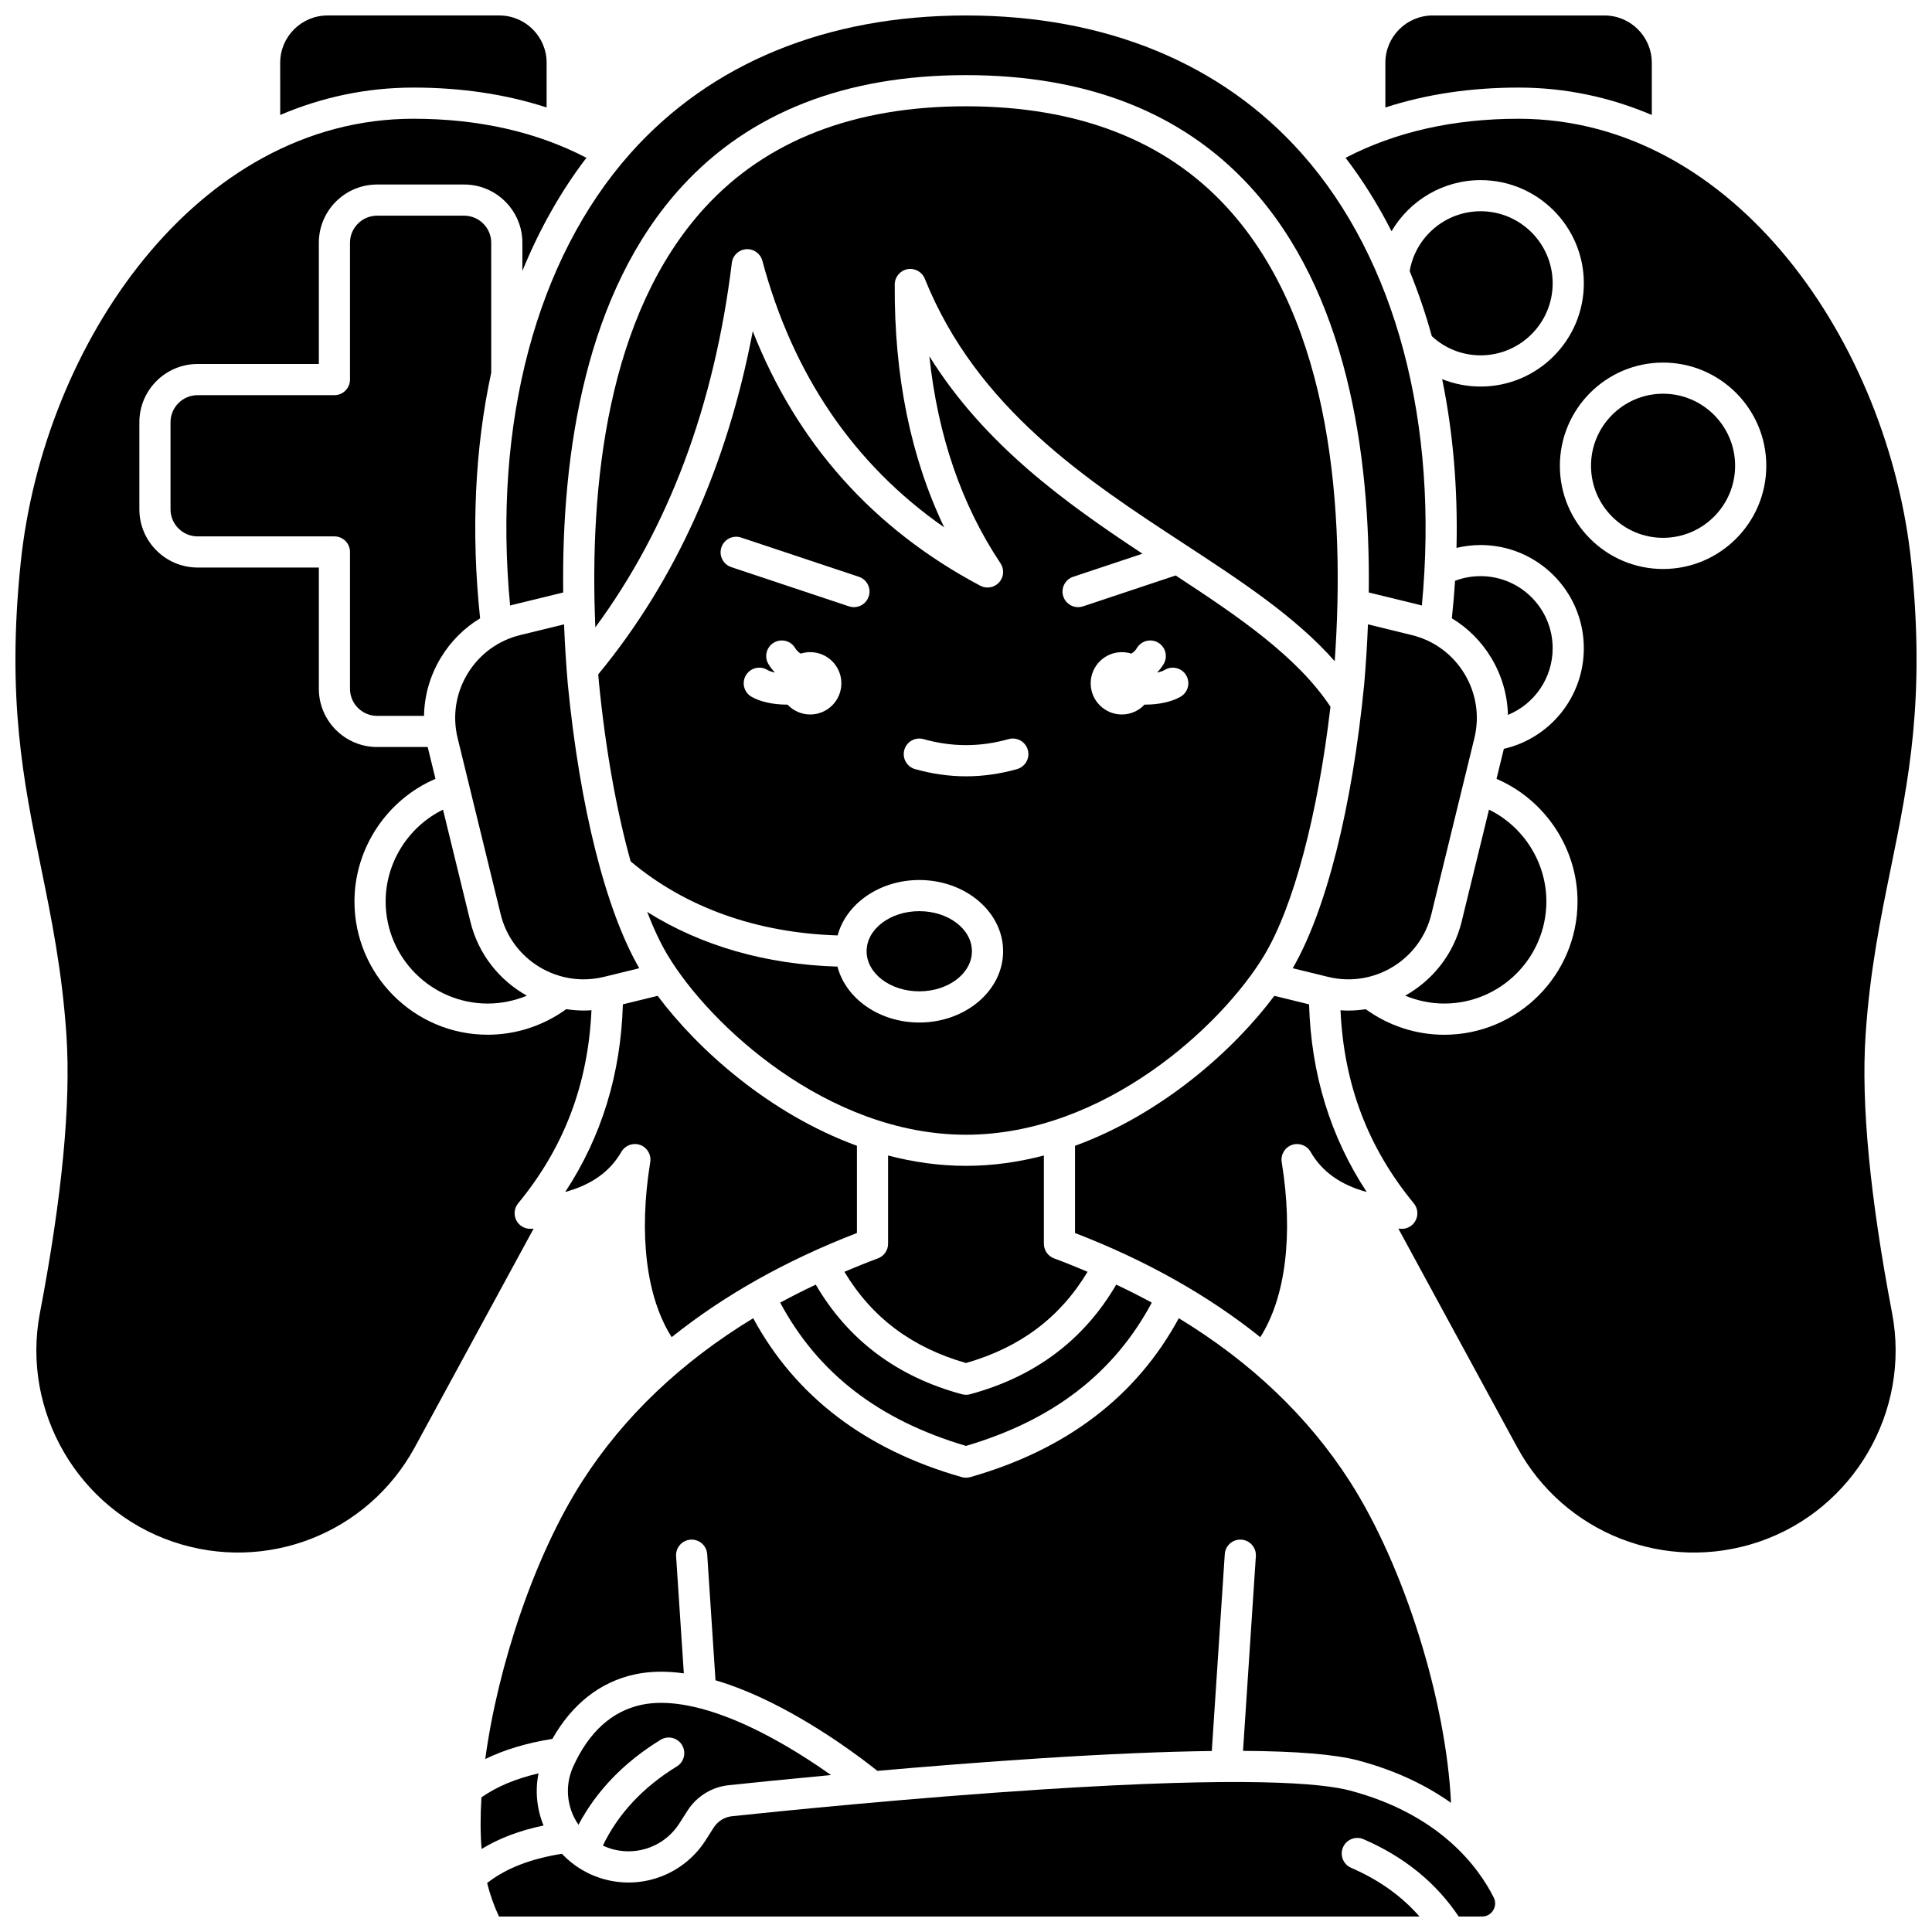 <?xml version="1.0" encoding="UTF-8"?>
<!-- Uploaded to: ICON Repo, www.svgrepo.com, Generator: ICON Repo Mixer Tools -->
<svg width="800px" height="800px" version="1.1" viewBox="144 144 512 512" xmlns="http://www.w3.org/2000/svg">
 <defs>
  <clipPath id="f">
   <path d="m278 148.09h244v156.91h-244z"/>
  </clipPath>
  <clipPath id="e">
   <path d="m511 148.09h71v26.906h-71z"/>
  </clipPath>
  <clipPath id="d">
   <path d="m273 616h268v35.902h-268z"/>
  </clipPath>
  <clipPath id="c">
   <path d="m148.09 175h152.91v381h-152.91z"/>
  </clipPath>
  <clipPath id="b">
   <path d="m218 148.09h71v26.906h-71z"/>
  </clipPath>
  <clipPath id="a">
   <path d="m499 175h152.9v381h-152.9z"/>
  </clipPath>
 </defs>
 <path d="m503.88 610.53c10.289 2.723 18.355 6.777 24.656 11.25-1.285-26.938-12.316-62.609-26.855-85.25-11.008-17.137-26.188-31.574-45.289-43.188-11.207 20.703-29.777 34.859-55.266 42.109-0.367 0.105-0.75 0.156-1.129 0.156s-0.762-0.051-1.129-0.156c-25.492-7.25-44.059-21.406-55.266-42.109-19.098 11.613-34.281 26.051-45.289 43.188-12.594 19.613-22.375 48.863-25.715 73.633 5.027-2.465 10.914-4.234 17.785-5.34 5.227-9.242 12.707-15.121 21.836-17.09 3.941-0.852 8.285-0.934 13-0.277l-2.047-31.043c-0.152-2.273 1.574-4.242 3.848-4.391 2.277-0.152 4.242 1.574 4.391 3.852l2.203 33.418c4.871 1.434 10.07 3.535 15.574 6.312 12.859 6.492 23.617 14.727 27.324 17.695 13.234-1.164 28.207-2.363 43.215-3.328 17.68-1.137 32.832-1.781 45.41-1.938l3.438-52.16c0.148-2.277 2.106-4.004 4.391-3.852 2.273 0.152 4 2.117 3.848 4.391l-3.402 51.586c14.219 0.086 24.41 0.93 30.469 2.531z"/>
 <path d="m243.93 333.71h12.441c0.09-5.41 1.605-10.719 4.488-15.465 2.621-4.312 6.176-7.844 10.375-10.383-2.445-23.027-1.375-45.086 2.957-65.156h-0.008l-0.004-34.371c0-3.957-3.219-7.176-7.176-7.176h-23.074c-3.957 0-7.176 3.219-7.176 7.176v36.258c0 2.281-1.848 4.129-4.129 4.129h-36.258c-3.957 0-7.176 3.219-7.176 7.176v23.074c0 3.957 3.219 7.176 7.176 7.176h36.258c2.281 0 4.129 1.848 4.129 4.129v36.258c0 3.957 3.219 7.176 7.176 7.176z"/>
 <path d="m323.37 612.12c-8.984 5.519-15.562 12.566-19.598 20.977 0.918 0.426 1.875 0.789 2.875 1.039 6.691 1.676 13.676-1.094 17.387-6.906l2.141-3.356c2.449-3.832 6.441-6.301 10.961-6.781 5.676-0.598 15.258-1.582 27.094-2.688-4.891-3.461-11.52-7.781-18.758-11.434-10.078-5.086-19.031-7.699-26.258-7.699-1.871 0-3.621 0.176-5.25 0.527-7.824 1.688-13.902 7.199-18.066 16.379-1.926 4.242-1.855 9.098 0.184 13.328 0.352 0.73 0.773 1.414 1.223 2.074 4.773-9 12.059-16.559 21.746-22.508 1.945-1.195 4.488-0.586 5.68 1.359 1.191 1.953 0.586 4.496-1.359 5.688z"/>
 <path d="m420.64 473.61v-23.391c-6.629 1.738-13.535 2.742-20.645 2.742s-14.012-1.004-20.645-2.742v23.391c0 1.727-1.074 3.269-2.691 3.871-3.039 1.129-5.984 2.328-8.887 3.555 7.289 12.125 17.867 20.07 32.223 24.176 14.355-4.106 24.938-12.051 32.223-24.176-2.906-1.23-5.852-2.426-8.887-3.555-1.617-0.602-2.691-2.144-2.691-3.871z"/>
 <path d="m304.02 402.89 9.395-2.297c-8.867-15.32-15.754-42.645-18.938-75.246 0-0.016-0.004-0.031-0.004-0.047-0.438-5.074-0.781-10.379-0.992-15.84l-11.594 2.832c-5.867 1.434-10.828 5.066-13.965 10.23-3.137 5.164-4.074 11.238-2.641 17.109l11.398 46.652c2.961 12.117 15.227 19.566 27.34 16.605z"/>
 <path d="m246.2 382.89c0 14.926 12.141 27.062 27.062 27.062 3.574 0 7.094-0.734 10.363-2.09-7.238-4.039-12.852-10.945-14.969-19.613l-7.254-29.688c-9.125 4.481-15.203 13.941-15.203 24.328z"/>
 <g clip-path="url(#f)">
  <path d="m279.18 304.47c0.246-0.066 0.488-0.137 0.734-0.199l13.336-3.258c-0.445-37.145 5.887-79.742 31.52-107.66 17.934-19.539 43.246-29.445 75.223-29.445 31.977 0 57.289 9.906 75.223 29.445 25.629 27.922 31.965 70.52 31.52 107.66l13.336 3.258c0.246 0.062 0.492 0.133 0.734 0.199 4.594-48.297-6.894-91.734-31.844-119.8-21.258-23.926-52.023-36.57-88.965-36.57s-67.707 12.645-88.973 36.57c-24.945 28.066-36.434 71.508-31.844 119.8z"/>
 </g>
 <path d="m506.52 309.46c-0.211 5.461-0.559 10.766-0.992 15.84-3.188 32.648-10.078 59.973-18.941 75.293l9.395 2.297c12.113 2.957 24.379-4.488 27.34-16.602l11.398-46.652c1.434-5.867 0.496-11.945-2.641-17.109s-8.094-8.797-13.965-10.23z"/>
 <g clip-path="url(#e)">
  <path d="m581.74 174.47v-13.84c0-6.91-5.621-12.527-12.527-12.527h-45.551c-6.906 0-12.527 5.621-12.527 12.527v11.852c10.785-3.5 22.59-5.273 35.301-5.273 12.574 0 24.395 2.606 35.305 7.262z"/>
 </g>
 <path d="m400 513.63c-0.359 0-0.723-0.047-1.074-0.141-17.184-4.625-30.195-14.395-38.742-29.051-3.231 1.527-6.375 3.113-9.426 4.773 10.02 18.711 26.172 31.16 49.238 37.969 23.07-6.805 39.219-19.258 49.238-37.969-3.047-1.66-6.195-3.246-9.426-4.773-8.547 14.656-21.555 24.426-38.742 29.051-0.348 0.094-0.707 0.141-1.066 0.141z"/>
 <path d="m555.47 315.78c0-10.527-8.566-19.094-19.094-19.094-2.356 0-4.621 0.414-6.773 1.234-0.207 3.289-0.488 6.602-0.844 9.934 4.199 2.539 7.754 6.066 10.375 10.383 2.84 4.672 4.348 9.895 4.481 15.219 7.016-2.863 11.855-9.75 11.855-17.676z"/>
 <path d="m516.38 407.86c3.266 1.352 6.785 2.09 10.363 2.09 14.922 0 27.062-12.141 27.062-27.062 0-10.387-6.074-19.848-15.203-24.328l-7.254 29.688c-2.117 8.668-7.731 15.574-14.969 19.613z"/>
 <g clip-path="url(#d)">
  <path d="m501.77 618.52c-7.684-2.035-28.062-3.742-81.504-0.305-34.625 2.227-69.059 5.707-82.258 7.098-2.004 0.211-3.777 1.309-4.867 3.012l-2.141 3.356c-5.629 8.809-16.227 13.02-26.359 10.469-4.551-1.145-8.598-3.551-11.738-6.879-8.379 1.344-14.898 3.894-19.812 7.754 0.77 3.059 1.816 6.023 3.141 8.875h243.95c-4.746-5.43-10.809-9.758-18.113-12.906-2.094-0.902-3.062-3.332-2.16-5.426s3.328-3.059 5.426-2.16c10.75 4.633 19.23 11.52 25.234 20.492h6.184c1.746 0 2.648-1.152 2.953-1.648s0.934-1.82 0.148-3.387c-3.941-7.859-14.129-22-38.086-28.344z"/>
 </g>
 <path d="m481.71 407.91c-10.539 14.121-29.547 31.242-52.816 39.738v23.117c18.883 7.289 35.27 16.527 49.098 27.602 6.715-10.57 8.797-27.148 5.676-46.391-0.32-1.969 0.812-3.887 2.691-4.551 1.879-0.668 3.969 0.102 4.961 1.832 3.008 5.223 7.91 8.742 14.875 10.637-9.617-14.602-14.742-31.277-15.277-49.727z"/>
 <path d="m308.67 449.25c0.996-1.73 3.082-2.504 4.961-1.832 1.879 0.668 3.012 2.586 2.691 4.551-3.121 19.238-1.039 35.82 5.676 46.391 13.832-11.07 30.215-20.312 49.098-27.602v-23.117c-23.27-8.496-42.277-25.617-52.816-39.738l-9.211 2.25c-0.539 18.453-5.66 35.125-15.277 49.727 6.969-1.891 11.871-5.406 14.879-10.629z"/>
 <path d="m469.14 198.94c-16.305-17.766-39.57-26.773-69.141-26.773-29.57 0-52.832 9.008-69.141 26.773-26.012 28.34-30.695 73.777-29.086 111.31 19.355-26.242 31.527-58.668 36.172-96.594 0.238-1.961 1.836-3.481 3.809-3.617 1.973-0.129 3.766 1.141 4.277 3.051 8.137 30.328 24.324 54.035 48.207 70.672-8.883-18.512-13.289-40.094-13.121-64.395 0.012-1.973 1.422-3.66 3.359-4.027 1.941-0.371 3.867 0.688 4.602 2.516 13.793 34.32 42.91 53.367 68.598 70.172 15.191 9.938 29.699 19.434 40.039 31.199 2.742-38.98-0.438-89.633-28.574-120.29z"/>
 <g clip-path="url(#c)">
  <path d="m284.78 469.64c-1.648 0.105-3.195-0.77-3.949-2.234-0.754-1.465-0.562-3.238 0.484-4.512 12.168-14.777 18.539-31.562 19.43-51.172-0.699 0.047-1.402 0.078-2.098 0.078-1.551 0-3.082-0.137-4.594-0.363-6.012 4.379-13.324 6.777-20.793 6.777-19.477 0-35.324-15.848-35.324-35.324 0-14.16 8.656-27 21.469-32.492l-2.062-8.434h-13.414c-8.512 0-15.434-6.926-15.434-15.434v-32.129h-32.129c-8.512 0-15.434-6.926-15.434-15.434v-23.074c0-8.512 6.926-15.434 15.434-15.434h32.129v-32.129c0-8.512 6.926-15.434 15.434-15.434h23.074c8.512 0 15.434 6.926 15.434 15.434v7.465c4.5-11.008 10.176-21.078 16.969-29.98-13.184-6.859-28.578-10.348-45.848-10.348-57.504 0-98.07 59.801-104.07 117.62-3.742 36.074 0.695 57.82 5.394 80.84 2.75 13.48 5.594 27.418 6.727 44.488 1.199 18.102-1.168 42.848-7.035 73.555-4.977 26.035 10.188 52.094 35.27 60.609 24.688 8.379 51.641-2.156 64.09-25.062l31.484-57.93c-0.219 0.016-0.422 0.039-0.641 0.055z"/>
 </g>
 <path d="m536.38 238.17c10.527 0 19.094-8.566 19.094-19.094s-8.566-19.094-19.094-19.094c-9.32 0-17.25 6.766-18.801 15.859 2.254 5.527 4.219 11.285 5.871 17.254 3.535 3.269 8.09 5.074 12.93 5.074z"/>
 <g clip-path="url(#b)">
  <path d="m288.86 172.48v-11.852c0-6.91-5.617-12.527-12.527-12.527h-45.551c-6.906 0-12.527 5.621-12.527 12.527l0.004 13.84c10.91-4.656 22.727-7.258 35.301-7.258 12.711-0.004 24.516 1.77 35.301 5.269z"/>
 </g>
 <g clip-path="url(#a)">
  <path d="m638.39 418.41c1.129-17.066 3.973-31.008 6.727-44.488 4.695-23.02 9.133-44.766 5.394-80.84-6-57.812-46.562-117.61-104.07-117.61-17.273 0-32.664 3.484-45.848 10.348 4.566 5.984 8.637 12.492 12.176 19.465 4.781-8.156 13.648-13.551 23.613-13.551 15.082 0 27.352 12.27 27.352 27.352s-12.27 27.352-27.352 27.352c-3.551 0-6.996-0.676-10.195-1.961 2.887 14.066 4.18 29.094 3.801 44.723 2.09-0.5 4.238-0.762 6.391-0.762 15.082 0 27.352 12.27 27.352 27.352 0 12.875-8.922 23.836-21.195 26.652l-1.945 7.965c12.812 5.492 21.469 18.332 21.469 32.492 0 19.477-15.848 35.324-35.324 35.324-7.473 0-14.781-2.398-20.797-6.777-1.508 0.23-3.043 0.363-4.594 0.363-0.695 0-1.395-0.031-2.098-0.078 0.891 19.609 7.262 36.398 19.43 51.172 1.047 1.273 1.238 3.047 0.484 4.512s-2.301 2.344-3.949 2.234c-0.219-0.016-0.422-0.043-0.637-0.059l31.484 57.93c12.449 22.906 39.402 33.449 64.09 25.062 25.082-8.52 40.246-34.574 35.27-60.609-5.859-30.711-8.227-55.457-7.027-73.559zm-53.656-123.62c-15.082 0-27.352-12.27-27.352-27.352 0-15.082 12.27-27.352 27.352-27.352s27.352 12.27 27.352 27.352c0 15.082-12.27 27.352-27.352 27.352z"/>
 </g>
 <path d="m584.73 248.34c-10.527 0-19.094 8.566-19.094 19.094s8.566 19.094 19.094 19.094c10.527 0 19.094-8.566 19.094-19.094 0-10.531-8.566-19.094-19.094-19.094z"/>
 <path d="m479.04 397.16c7.758-12.93 14.199-37.242 17.547-65.875-8.875-13.359-24.375-23.871-41.023-34.777l-24.551 8.184c-0.434 0.145-0.875 0.211-1.305 0.211-1.73 0-3.34-1.094-3.918-2.824-0.719-2.164 0.449-4.504 2.613-5.223l18.363-6.121c-20.352-13.438-41.848-28.828-56.477-52.328 2.227 21.031 8.539 39.426 18.855 54.871 1.051 1.574 0.898 3.66-0.371 5.062-1.27 1.402-3.328 1.766-5 0.879-28.367-15.059-48.586-37.699-60.285-67.449-6.75 35.641-20.496 66.152-40.945 90.93 0.051 0.625 0.098 1.258 0.152 1.879 1.742 17.836 4.688 34.266 8.43 47.691 14.512 12.207 33.383 18.953 54.855 19.625 2.254-8.395 11.09-14.684 21.641-14.684 12.25 0 22.215 8.469 22.215 18.883 0 10.41-9.965 18.883-22.215 18.883-10.609 0-19.488-6.356-21.684-14.82-18.945-0.555-36.102-5.5-50.43-14.488 1.723 4.449 3.547 8.32 5.453 11.496 11.031 18.383 42.242 47.547 79.039 47.547 36.801-0.004 68.012-29.168 79.039-47.551zm-120.33-63.816c-2.379 0-4.516-1.012-6.023-2.621-0.086 0-0.172 0.008-0.258 0.008-3.481 0-7.035-0.754-9.324-2.117-1.961-1.168-2.602-3.699-1.434-5.66 1.168-1.957 3.699-2.602 5.66-1.434 0.543 0.324 1.254 0.555 2.039 0.711-0.664-0.691-1.266-1.449-1.758-2.301-1.145-1.973-0.473-4.5 1.5-5.644 1.973-1.145 4.5-0.473 5.644 1.5 0.355 0.609 0.848 1.078 1.461 1.426 0.785-0.25 1.625-0.387 2.496-0.387 4.562 0 8.258 3.699 8.258 8.258 0 4.566-3.699 8.262-8.262 8.262zm15.508-31.266c-0.578 1.73-2.188 2.824-3.918 2.824-0.434 0-0.875-0.066-1.305-0.211l-31.207-10.402c-2.164-0.723-3.332-3.059-2.613-5.223 0.723-2.164 3.062-3.332 5.223-2.613l31.207 10.402c2.168 0.719 3.336 3.059 2.613 5.223zm39.312 45.742c-4.477 1.27-9.023 1.91-13.512 1.91-4.492 0-9.039-0.645-13.512-1.91-2.195-0.621-3.469-2.902-2.848-5.098s2.902-3.465 5.098-2.848c7.488 2.121 15.039 2.121 22.523 0 2.191-0.621 4.477 0.652 5.098 2.848s-0.656 4.477-2.848 5.098zm43.375-19.207c-2.285 1.363-5.844 2.117-9.324 2.117-0.086 0-0.172-0.008-0.258-0.008-1.508 1.609-3.644 2.621-6.023 2.621-4.562 0-8.258-3.699-8.258-8.258 0-4.562 3.699-8.258 8.258-8.258 0.871 0 1.707 0.137 2.496 0.387 0.613-0.344 1.105-0.816 1.461-1.426 1.145-1.973 3.672-2.644 5.644-1.5 1.973 1.145 2.644 3.672 1.5 5.644-0.496 0.852-1.094 1.609-1.758 2.301 0.785-0.156 1.496-0.391 2.039-0.711 1.961-1.168 4.496-0.523 5.66 1.434 1.164 1.957 0.523 4.492-1.438 5.656z"/>
 <path d="m286.71 613.96c-6.106 1.426-11.098 3.527-15.125 6.363-0.305 4.891-0.301 9.488 0.043 13.672 4.598-2.82 10.039-4.883 16.418-6.219-1.812-4.422-2.258-9.219-1.336-13.816z"/>
 <path d="m401.57 396.09c0 5.867-6.246 10.625-13.953 10.625-7.707 0-13.957-4.758-13.957-10.625 0-5.867 6.25-10.621 13.957-10.621 7.707 0 13.953 4.754 13.953 10.621"/>
</svg>